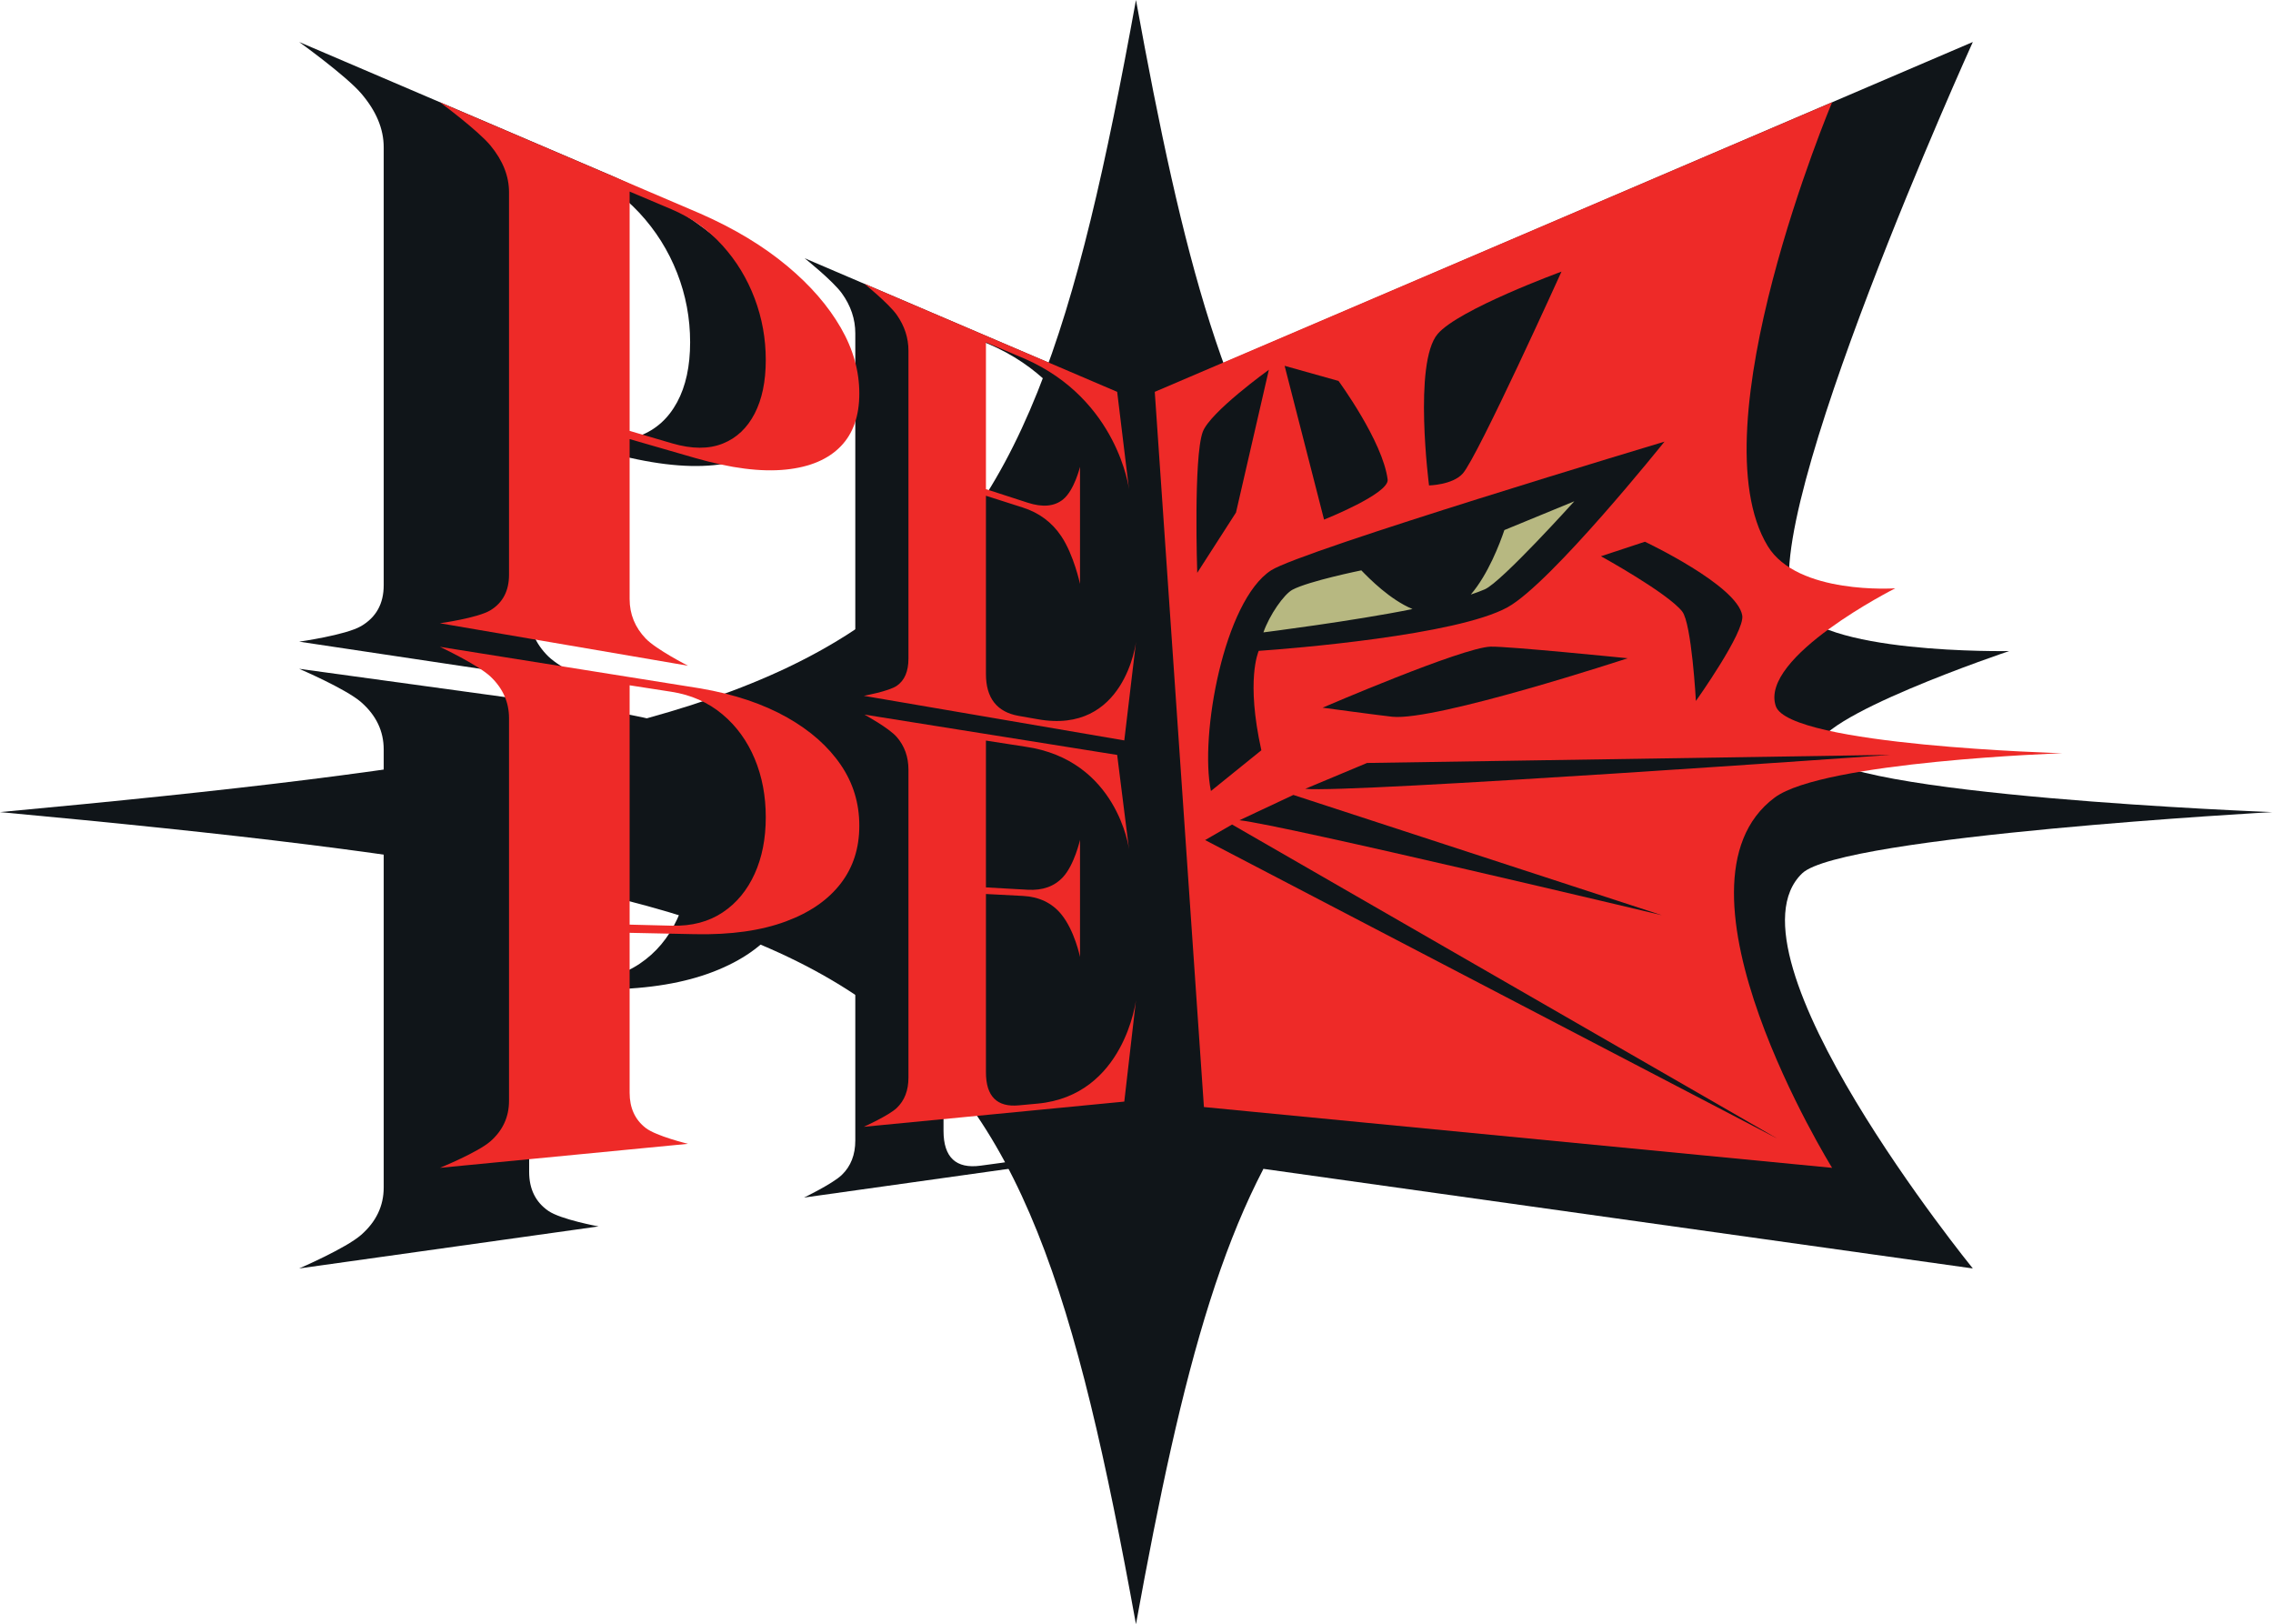 <?xml version="1.0" encoding="UTF-8" standalone="no"?><!DOCTYPE svg PUBLIC "-//W3C//DTD SVG 1.1//EN" "http://www.w3.org/Graphics/SVG/1.1/DTD/svg11.dtd"><svg width="100%" height="100%" viewBox="0 0 2820 2015" version="1.1" xmlns="http://www.w3.org/2000/svg" xmlns:xlink="http://www.w3.org/1999/xlink" xml:space="preserve" xmlns:serif="http://www.serif.com/" style="fill-rule:evenodd;clip-rule:evenodd;stroke-linejoin:round;stroke-miterlimit:2;"><g id="Capa-1" serif:id="Capa 1"><path d="M1409.342,0c-148.258,815.542 -268.446,901.454 -1409.342,1007.433c1140.896,105.979 1261.083,191.892 1409.342,1007.433c116.025,-638.221 214.954,-829.583 799.233,-933.425c0.042,-49.783 0.567,-97.529 6.883,-146.775c-590.454,-103.562 -689.633,-293.925 -806.117,-934.667" style="fill:#101519;fill-rule:nonzero;"/><path d="M1463.342,473.579l984.246,-421.479c0,0 -268.429,591.683 -223.021,696.592c27.492,63.517 268.117,58.962 268.117,58.962c0,0 -249.771,83.754 -237.779,123.054c17.062,55.929 564.146,76.725 564.146,76.725c0,0 -534.542,29.521 -583.108,75.9c-105.225,100.487 211.646,490.217 211.646,490.217l-880.237,-123.587" style="fill:#101519;fill-rule:nonzero;"/><path d="M656.485,522.421l62.6,17.667c29.237,8.25 54,8.363 74.517,0.562c20.15,-7.65 35.571,-21.567 46.467,-41.7c10.771,-19.921 16.133,-44.704 16.133,-74.492c0,-29.771 -5.362,-58.333 -16.133,-85.867c-10.896,-27.8 -26.479,-52.65 -46.95,-74.658c-20.867,-22.404 -45.804,-39.842 -75.067,-52.217l-61.567,-26.042l0,336.746Zm-285.354,273.571c0,0 57.858,-8.137 76.892,-19.296c18.737,-10.992 28.021,-27.871 28.021,-50.742l0,-543.212c0,-22.867 -9.283,-45.1 -28.021,-66.925c-19.033,-22.137 -76.892,-63.721 -76.892,-63.721l389.563,166.633c50.038,21.963 91.983,47.075 126.637,75.387c33.558,27.425 59.108,56.246 77.188,86.692c17.758,29.921 26.538,60.204 26.538,91.196c0,31.004 -8.779,55.217 -26.538,72.871c-18.079,17.967 -44.208,28.733 -78.971,32.171c-35.933,3.542 -79.908,-1.729 -132.854,-16.417l-96.208,-26.683l0,225.083c0,21.267 7.958,39.737 23.729,55.238c15.554,15.304 62.396,37.433 62.396,37.433l-371.479,-55.708Z" style="fill:#101519;fill-rule:nonzero;"/><path d="M997.477,889.919c0,0 35.679,-6.842 46.967,-14.488c11.146,-7.554 16.683,-20.146 16.683,-37.817l0,-424.108c0,-17.671 -5.538,-34.175 -16.683,-49.646c-11.288,-15.633 -46.167,-43.504 -46.167,-43.504l354.821,151.775l16.263,132.004c0,0 -15.8,-123.696 -144.008,-177.867l-54.771,-23.167l0,201.079l58.562,18.496c20.767,6.562 37.092,5.046 49.071,-4.504c15.971,-12.733 23.558,-44.387 23.558,-44.387l0,159.2c0,0 -10.442,-43.171 -25.95,-64.692c-13.521,-18.767 -31.054,-31.996 -53.642,-39.021l-51.6,-16.05l0,244.212c0,32.938 15.542,51.804 45.867,56.5l26.458,4.092c39.275,6.079 69.263,0.004 90.808,-17.712c21.025,-17.271 45.258,-89.275 45.258,-89.275l-16.079,133.675l-365.417,-54.796Z" style="fill:#101519;fill-rule:nonzero;"/><path d="M656.485,1217.124l62.6,-0.512c29.237,-0.238 54,-7.312 74.517,-21.071c20.15,-13.504 35.571,-31.896 46.467,-55.192c10.771,-23.05 16.133,-49.388 16.133,-79.171c0,-29.771 -5.362,-56.779 -16.133,-81.188c-10.896,-24.633 -26.479,-44.963 -46.95,-61.021c-20.867,-16.35 -45.804,-26.55 -75.067,-30.429l-61.567,-8.163l0,336.746Zm-285.354,356.425c0,0 57.858,-24.938 76.892,-41.625c18.737,-16.429 28.021,-36.004 28.021,-58.875l0,-543.208c0,-22.875 -9.283,-42.404 -28.021,-58.792c-19.033,-16.613 -76.892,-41.392 -76.892,-41.392l389.563,53.521c50.038,7.433 91.983,20.367 126.637,38.617c33.558,17.683 59.108,39.079 77.188,64.275c17.758,24.767 26.538,52.504 26.538,83.496c0,30.996 -8.779,57.762 -26.538,80.571c-18.079,23.221 -44.208,41.575 -78.971,55.1c-35.933,13.979 -79.908,21.475 -132.854,22.162l-96.208,1.25l0,225.083c0,21.267 7.958,37.425 23.729,48.346c15.554,10.792 62.396,19.317 62.396,19.317l-371.479,52.154Z" style="fill:#101519;fill-rule:nonzero;"/><path d="M997.477,1485.612c0,0 35.679,-17.2 46.967,-28.125c11.146,-10.792 16.683,-24.992 16.683,-42.663l0,-424.104c0,-17.675 -5.538,-32.567 -16.683,-44.8c-11.288,-12.362 -26.35,-19.858 -45.367,-22.4l-0.8,-7.7l354.821,48.746l16.263,127.283c0,0 -15.667,-119.154 -144.008,-136.054l-54.771,-7.258l0,201.075l58.562,1.496c20.767,0.529 36.808,-5.992 49.071,-18.754c15.154,-15.771 23.558,-51.233 23.558,-51.233l0,159.204c0,0 -5.55,-35.292 -25.95,-57.158c-13.708,-14.696 -31.054,-22.975 -53.642,-23.442l-51.6,-1.071l0,244.213c0,32.938 15.542,47.292 45.867,43.183l26.458,-3.587c39.275,-5.325 69.263,-20.113 90.808,-44.083c21.025,-23.375 45.258,-102.412 45.258,-102.412l-16.079,138.342l-365.417,51.304Z" style="fill:#101519;fill-rule:nonzero;"/><path d="M781.148,534.529l52.567,15.413c24.667,7.233 45.617,7.279 63.017,0.304c17.129,-6.85 30.258,-19.275 39.546,-37.233c9.196,-17.792 13.775,-39.9 13.775,-66.438c0,-26.521 -4.579,-51.908 -13.775,-76.3c-9.288,-24.6 -22.558,-46.488 -39.954,-65.733c-17.696,-19.55 -38.792,-34.588 -63.479,-45.033l-51.696,-21.871l0,296.892Zm-235.358,238.633c0,0 47.167,-6.579 62.742,-16.15c15.363,-9.442 22.992,-24.117 22.992,-44.096l0,-474.488c0,-19.979 -7.629,-39.208 -22.992,-57.862c-15.575,-18.879 -62.742,-53.712 -62.742,-53.712l323.05,138.117c42.45,18.646 78.204,40.321 107.858,65.05c28.825,24.038 50.838,49.504 66.45,76.571c15.358,26.654 22.967,53.746 22.967,81.554c0,27.812 -7.608,49.567 -22.967,65.442c-15.612,16.129 -38.125,25.796 -67.979,28.896c-30.742,3.188 -68.208,-1.462 -113.092,-14.425l-80.929,-23.371l0,198.446c0,18.75 6.667,35.112 19.888,48.938c13.058,13.679 52.521,33.775 52.521,33.775l-307.767,-52.683Z" style="fill:#ee2a28;fill-rule:nonzero;"/><path d="M1071.682,863.187c0,0 31.004,-5.654 40.838,-12.383c9.721,-6.654 14.554,-17.921 14.554,-33.829l0,-381.921c0,-15.913 -4.833,-30.721 -14.554,-44.525c-9.833,-13.933 -40.146,-38.537 -40.146,-38.537l313.646,134.096l14.667,120.746c0,0 -13.621,-110.904 -128.954,-161.633l-48.525,-20.529l0,182.129l51.896,16.829c18.479,5.996 33.004,4.6 43.733,-4.042c14.017,-11.292 21.079,-40.462 21.079,-40.462l0,145.213c0,0 -7.608,-35.746 -23.217,-59.1c-11.646,-17.429 -27.696,-29.204 -47.783,-35.629l-45.708,-14.617l0,221.196c0,29.838 13.737,47.163 40.617,51.879l23.521,4.133c108.279,19.558 122.017,-95.854 122.017,-95.854l-14.513,122.163l-323.167,-55.321Z" style="fill:#ee2a28;fill-rule:nonzero;"/><path d="M781.148,1147.018l52.567,1.329c24.667,0.621 45.617,-4.946 63.017,-16.583c17.129,-11.442 30.258,-27.383 39.546,-47.829c9.196,-20.258 13.775,-43.592 13.775,-70.125c0,-26.525 -4.579,-50.683 -13.775,-72.617c-9.288,-22.108 -22.558,-40.438 -39.954,-55.021c-17.696,-14.808 -38.792,-24.196 -63.479,-28.029l-51.696,-8.017l0,296.892Zm-235.358,301.7c0,0 47.167,-19.217 62.742,-32.962c15.363,-13.558 22.992,-30.279 22.992,-50.254l0,-474.487c0,-19.983 -7.629,-37.163 -22.992,-51.7c-15.575,-14.712 -62.742,-36.904 -62.742,-36.904l323.05,51.554c42.45,7.271 78.204,19.363 107.858,36.146c28.825,16.317 50.838,35.883 66.45,58.767c15.358,22.538 22.967,47.592 22.967,75.4c0,27.812 -7.608,51.604 -22.967,71.596c-15.612,20.312 -38.125,36.008 -67.979,47.108c-30.742,11.429 -68.208,16.817 -113.092,15.879l-80.929,-1.683l0,198.446c0,18.75 6.667,33.325 19.888,43.608c13.058,10.179 52.521,19.704 52.521,19.704l-307.767,29.783Z" style="fill:#ee2a28;fill-rule:nonzero;"/><path d="M1071.682,1397.825c0,0 31.004,-13.963 40.838,-23.325c9.721,-9.258 14.554,-21.821 14.554,-37.733l0,-381.917c0,-15.917 -4.833,-29.425 -14.554,-40.621c-9.833,-11.304 -40.146,-27.783 -40.146,-27.783l313.646,50.05l14.667,116.817c0,0 -14.233,-110.779 -128.954,-127.079l-48.525,-7.529l0,182.129l51.896,2.925c18.479,1.042 33.067,-4.183 43.733,-15.758c14.221,-15.442 21.079,-46.117 21.079,-46.117l0,145.217c0,0 -6.654,-32.612 -23.217,-52.879c-11.658,-14.271 -27.696,-21.779 -47.783,-22.821l-45.708,-2.375l0,221.2c0,29.838 13.737,43.479 40.617,40.996l23.521,-2.171c107.871,-10.079 122.017,-128.55 122.017,-128.55l-14.513,126.05l-323.167,31.275Z" style="fill:#ee2a28;fill-rule:nonzero;"/><path d="M1432.665,486.087l840.333,-359.233c0,0 -169.567,402.825 -79.883,550.542c36.958,60.871 158.25,52.413 158.25,52.413c0,0 -169.129,85.167 -148.196,146.229c16.775,48.933 355.417,58.346 355.417,58.346c0,0 -296.458,10.125 -356.775,54.971c-146.196,108.696 71.188,459.362 71.188,459.362l-779.358,-75.408" style="fill:#ee2a28;fill-rule:nonzero;"/><path d="M1986.25,690.037c0,0 82.529,45.429 100.771,68.513c11.762,14.892 17,111.021 17,111.021c0,0 60.858,-85.446 57.512,-106.021c-6.092,-37.425 -120.775,-91.517 -120.775,-91.517l-54.508,18.004Z" style="fill:#101519;fill-rule:nonzero;"/><path d="M1772.934,602.18c0,0 28.996,-0.542 41.767,-14.675c18.433,-20.396 122.554,-250.542 122.554,-250.542c0,0 -127.854,46.737 -153.725,77.446c-30.292,35.958 -10.596,187.771 -10.596,187.771" style="fill:#101519;fill-rule:nonzero;"/><path d="M1640.859,877.9c0,0 71.987,9.704 86.425,11.237c53.804,5.704 292.117,-72.554 292.117,-72.554c0,0 -149.079,-15.05 -170.108,-14.404c-35.325,1.088 -208.433,75.721 -208.433,75.721" style="fill:#101519;fill-rule:nonzero;"/><path d="M1696.032,946.473l-76.629,32.067c53.804,5.704 725.812,-42.121 725.812,-42.121l-649.183,10.054Z" style="fill:#101519;fill-rule:nonzero;"/><path d="M1604.592,986.147l-66.846,31.387c53.804,5.704 523.967,117.796 523.967,117.796l-457.121,-149.183Z" style="fill:#101519;fill-rule:nonzero;"/><path d="M1528.559,1022.831l-33.425,19.292l709.783,370.246l-676.358,-389.538Z" style="fill:#101519;fill-rule:nonzero;"/><path d="M1642.69,644.571c0,0 81.117,-32.208 78.888,-49.729c-6.062,-47.554 -60.954,-122.283 -60.954,-122.283l-66.846,-18.75l48.912,190.763Z" style="fill:#101519;fill-rule:nonzero;"/><path d="M1492.146,535.875c-11.575,32 -6.792,174.729 -6.792,174.729l48.079,-74.792l40.779,-177.112c0,0 -73.183,52.621 -82.067,77.175" style="fill:#101519;fill-rule:nonzero;"/><path d="M1573.061,722.291l427.175,-130.433l-144.567,151.088l-181.521,42.387l-130.433,9.783l29.346,-72.825Z" style="fill:#b7b881;fill-rule:nonzero;"/><path d="M1842.197,731.03c-5.013,2.192 -10.879,4.358 -17.417,6.5c21.429,-25.029 35.846,-62.875 41.625,-79.967l86.771,-35.708c0,0 -90.196,100.092 -110.979,109.175m-238.796,0.6c20,-10.75 85.529,-24.083 85.529,-24.083c10.342,10.629 35.392,36.163 63.496,48c-73.142,14.854 -184.967,28.942 -184.967,28.942c7.671,-21.879 25.575,-47.283 35.942,-52.858m-26.467,-24.058c-58.346,37.896 -88.875,204.813 -74.588,273.683l62.558,-50.525c-19.35,-87.358 -3.775,-121.608 -3.308,-123.308c40.375,-2.775 245.788,-19.258 308.871,-54.138c54.075,-29.896 194.587,-205.412 194.587,-205.412c0,0 -450.146,135.033 -488.121,159.7" style="fill:#101519;fill-rule:nonzero;"/></g></svg>